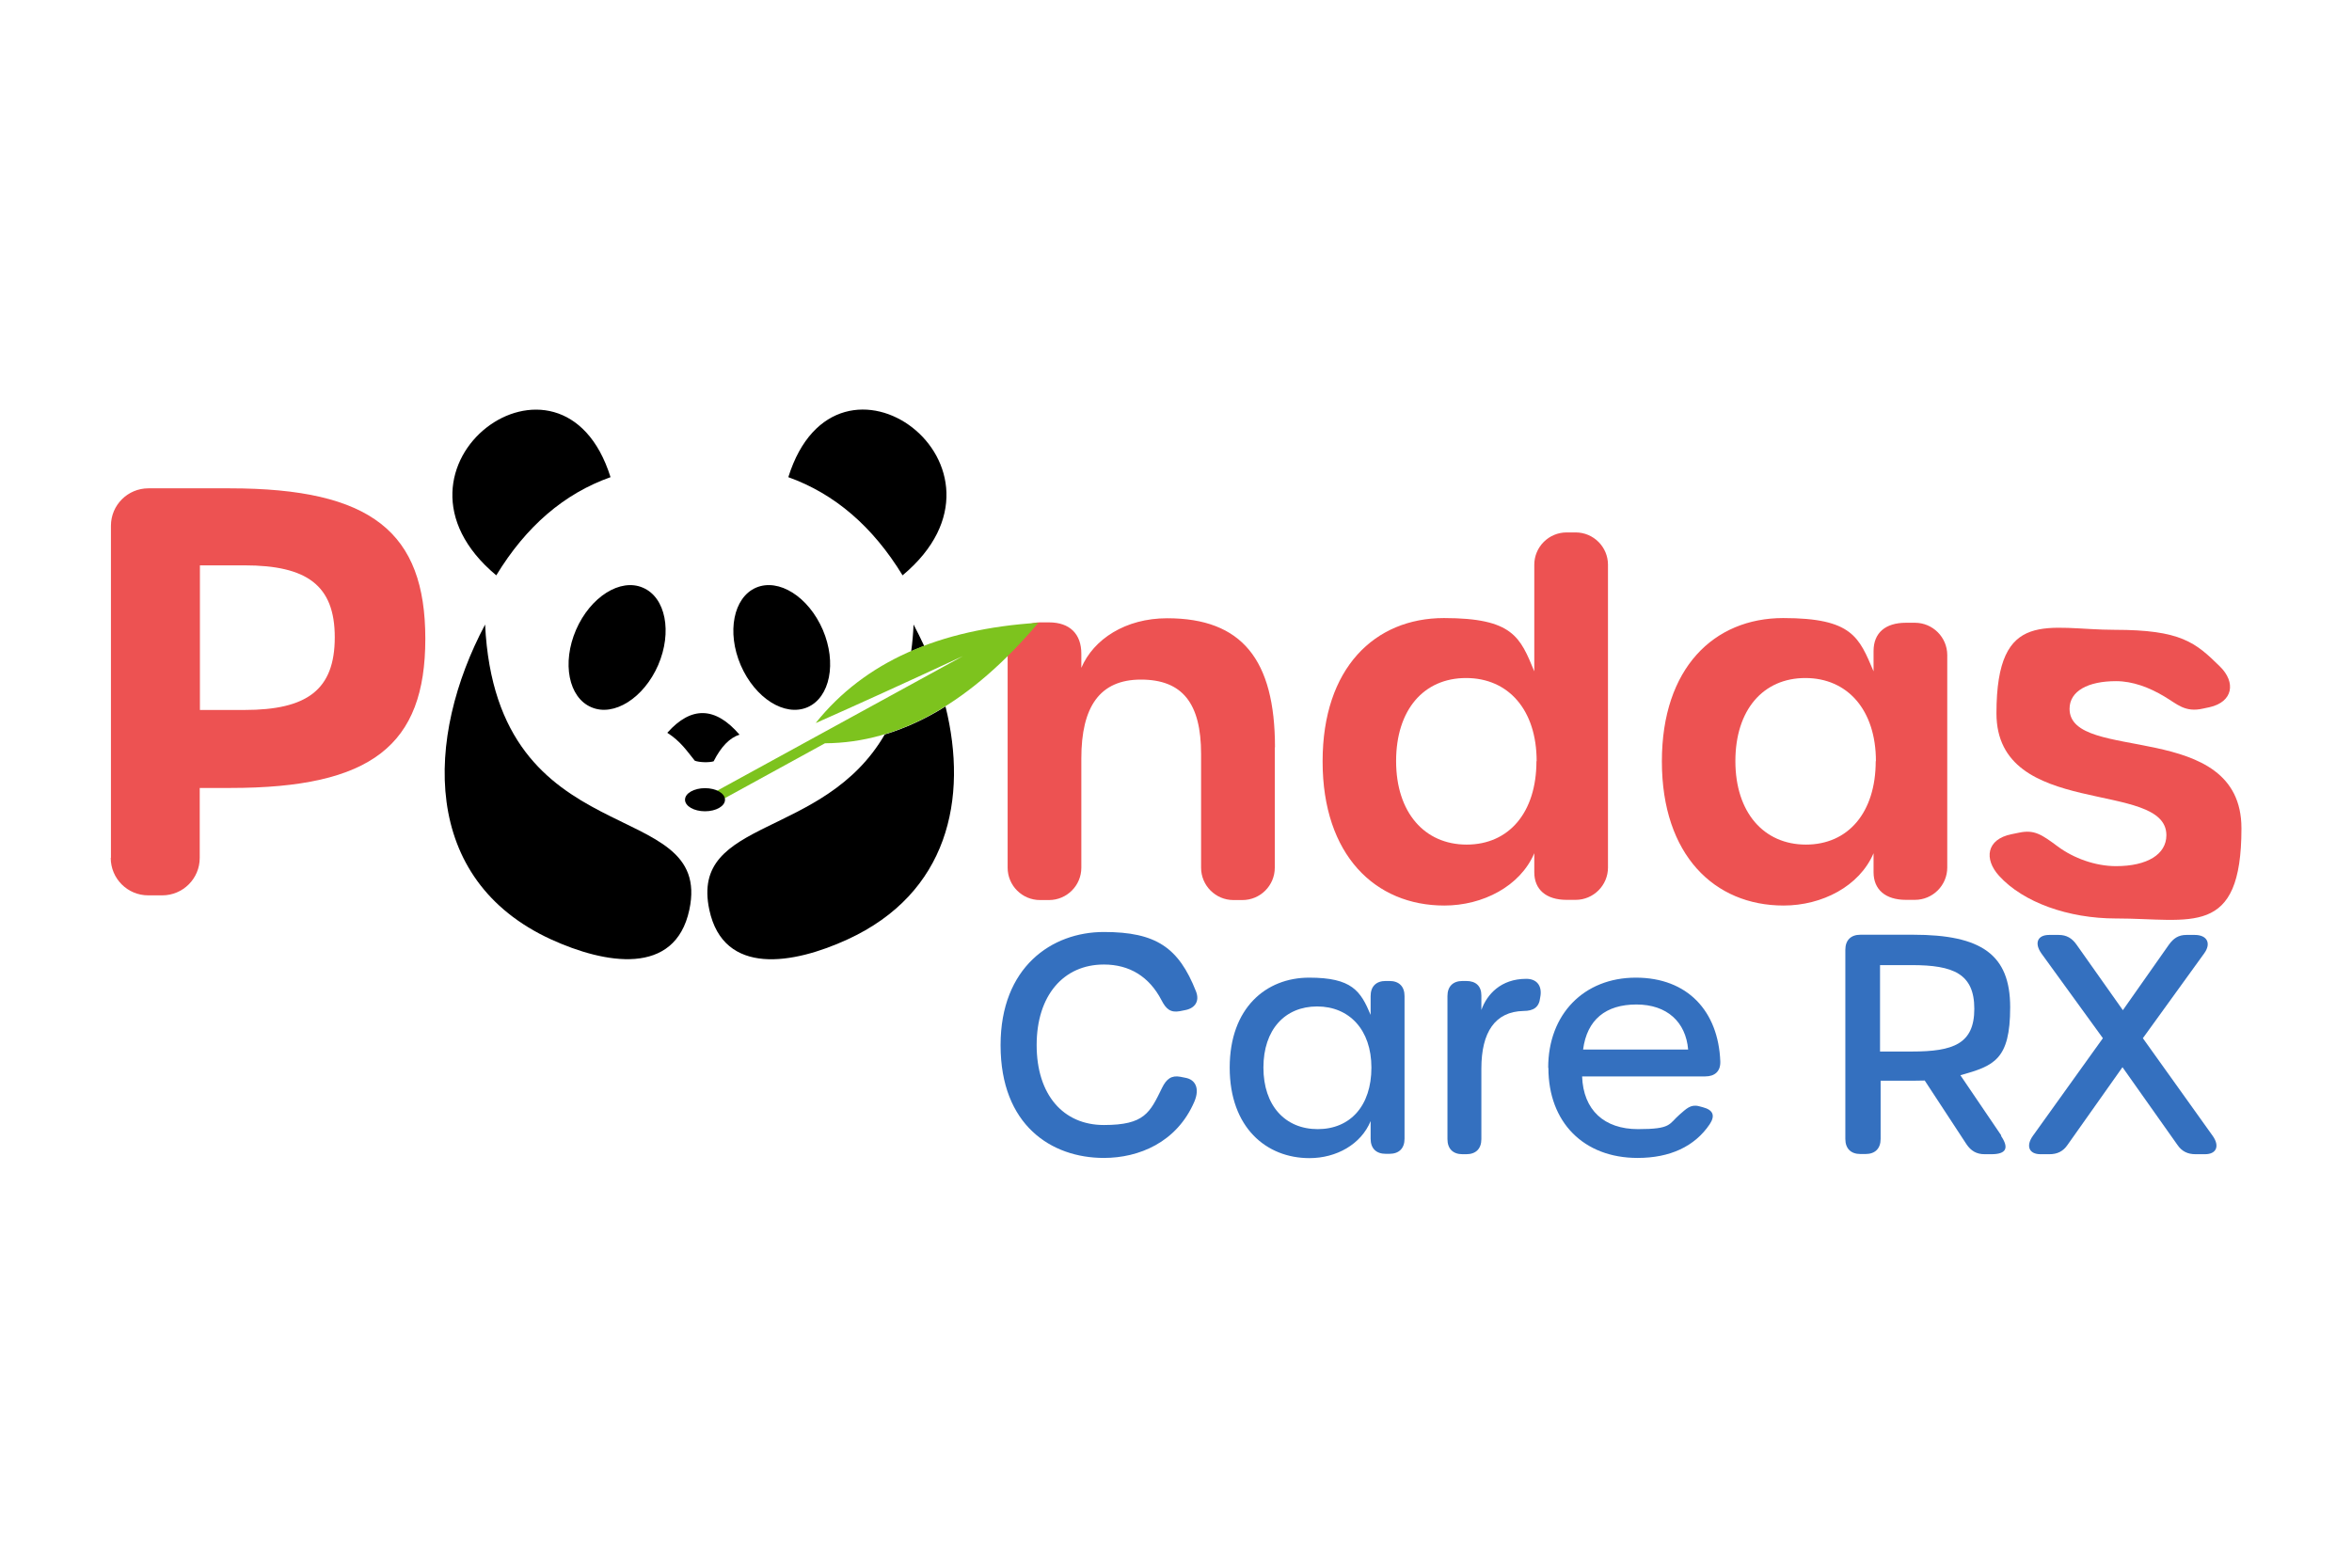 <svg viewBox="0 0 1200 800" version="1.1" xmlns="http://www.w3.org/2000/svg" id="Layer_1">
  
  <defs>
    <style>
      .st0 {
        fill: #7dc31e;
      }

      .st0, .st1 {
        fill-rule: evenodd;
      }

      .st2 {
        fill: #3470bf;
      }

      .st3 {
        fill: #ed5252;
      }
    </style>
  </defs>
  <path d="M457.1,330.8" class="st3"></path>
  <g>
    <path d="M510.5,533.3c0-39.7,26-57.7,52.7-57.7s38.2,8,47,30.3c2,5.1-.6,8.7-5.7,9.6l-2.5.5c-4.8.9-7.1-1.1-9.4-5.6-6.3-12.1-16.4-18.2-29.4-18.2-20.6,0-34.3,15.8-34.3,41.1s13.5,40.8,34.3,40.8,23.5-6.3,29.7-19c2.2-4.5,4.8-6.5,9.4-5.6l2.5.5c5.1.9,7.4,5.4,4.6,12.1-9,21-28.5,28.8-46.2,28.8-26.8,0-52.7-16.7-52.7-57.5Z" class="st2"></path>
    <path d="M627.4,544.8c0-30.5,18.6-45.9,40.5-45.9s26.3,6.8,31.4,19v-9.6c0-4.9,2.8-7.7,7.7-7.7h1.9c4.9,0,7.7,2.8,7.7,7.7v72.8c0,4.9-2.8,7.7-7.7,7.7h-1.9c-4.9,0-7.7-2.8-7.7-7.7v-9c-4.9,11.9-17.5,18.9-31.2,18.9-22,0-40.7-15.6-40.7-46.2ZM699.7,544.8c0-19.3-11.3-31.2-27.7-31.2s-27.4,11.8-27.4,31.2,11.1,31.4,27.7,31.4,27.4-11.9,27.4-31.4Z" class="st2"></path>
    <path d="M778.7,499.5c5.3,0,7.9,3.4,7.3,8.4l-.2,1.2c-.5,4.9-3.4,6.8-8.5,6.8-14.5.3-21.5,10.8-21.5,29.4v36c0,4.9-2.8,7.7-7.7,7.7h-1.9c-4.9,0-7.7-2.8-7.7-7.7v-73c0-4.9,2.8-7.7,7.7-7.7h1.9c4.9,0,7.7,2.6,7.7,7.4v7.4c2.8-7.9,9.9-15.9,22.9-15.9h0Z" class="st2"></path>
    <path d="M789.9,544.8c0-27.2,18.2-45.9,44.7-45.9s42.1,17.2,43.1,42.7c.2,5.1-2.8,7.7-7.7,7.7h-62.8c.6,17.2,11.3,26.9,28.5,26.9s15.6-2.5,21.2-7.4c3.4-2.9,5.6-5.4,9.9-4.3l1.9.5c5.4,1.4,6.5,4.3,3.6,8.7-7.7,11.4-20.3,17.2-36.8,17.2-27.5,0-45.5-18.2-45.5-45.9ZM861.3,535.6c-1.2-14.1-10.8-23-26.4-23s-25.2,7.7-27.2,23h53.7Z" class="st2"></path>
    <path d="M1020.9,579.6c4.2,6.2,2.8,9.4-4.9,9.4h-3.4c-4.2,0-7-1.7-9.3-5.1l-21.3-32.5c-2,0-4.1.1-6.3.1h-16.2v29.7c0,4.9-2.8,7.7-7.7,7.7h-2.6c-4.9,0-7.7-2.8-7.7-7.7v-96.5c0-4.9,2.8-7.7,7.7-7.7h26.9c34.8,0,49.5,10.1,49.5,37s-8.3,29.9-25.4,34.7l20.9,30.8ZM1007.3,514.8c0-17.9-10.7-22.3-31.9-22.3h-16.2v44.1h16.2c21.2,0,31.9-3.9,31.9-21.8Z" class="st2"></path>
    <path d="M1041.1,589c-5.9,0-7.6-4.2-3.9-9.4l35.7-49.8-31.4-43.3c-3.7-5.3-1.9-9.4,4-9.4h4.9c4,0,6.8,1.7,9.1,5l23.6,33.4,23.4-33.3c2.4-3.4,5-5.1,9-5.1h4.3c6.3,0,8.5,4.3,4.8,9.4l-31.3,43.3,35.6,49.8c3.7,5.2,2,9.4-3.9,9.4h-4.8c-4,0-7-1.4-9.3-4.8l-28-39.6-28,39.6c-2.3,3.4-5.3,4.8-9.3,4.8h-4.8,0Z" class="st2"></path>
  </g>
  <path d="M56.6,437.8v-169.5c0-10.6,8.6-19.1,19.1-19.1h41.5c72.5,0,99.8,22.5,99.8,76.8s-27.4,76.1-99.4,76.1h-15.7v35.7c0,10.6-8.6,19.1-19.1,19.1h-7.2c-10.6,0-19.1-8.6-19.1-19.1ZM170.8,325.2c0-26.5-14.2-36.7-46.1-36.7h-22.7v73.8h22.7c32,0,46.1-10.3,46.1-37.1Z" class="st3"></path>
  <path d="M650.4,381.4v61.4c0,9.1-7.4,16.5-16.5,16.5h-4.6c-9.1,0-16.5-7.4-16.5-16.5v-58c0-26-9.6-38-30.7-38s-30.4,14-30.4,40.2v55.8c0,9.1-7.4,16.5-16.5,16.5h-4.6c-9.1,0-16.5-7.4-16.5-16.5v-108.7c0-9.1,7.4-16.5,16.5-16.5h4.6c10.6,0,16.5,5.9,16.5,16v7.2c6.2-14.6,22.5-25.3,43.8-25.3,38.1,0,55,21.1,55,65.9Z" class="st3"></path>
  <path d="M674.8,388.5c0-47.6,26.6-73.1,61.9-73.1s38.9,9.8,46.1,27.2v-54.4c0-9.1,7.4-16.5,16.5-16.5h4.6c9.1,0,16.5,7.4,16.5,16.5v154.5c0,9.1-7.4,16.5-16.5,16.5h-4.6c-10.4,0-16.5-5.2-16.5-14.1v-9.7c-7.2,16.9-26.3,26.7-45.9,26.7-35.3,0-62.1-25.8-62.1-73.5ZM784,388.4c0-26.1-14.4-42.4-36-42.4s-35.7,16.2-35.7,42.4,14.5,42.6,36,42.6,35.6-16.3,35.6-42.6Z" class="st3"></path>
  <path d="M847.9,388.5c0-47.6,26.6-73.1,61.9-73.1s38.7,9.8,46.1,27.2v-10.4c0-9.2,6-14.4,16.5-14.4h4.6c9.1,0,16.5,7.4,16.5,16.5v108.4c0,9.1-7.4,16.5-16.5,16.5h-4.6c-10.4,0-16.5-5.2-16.5-14.1v-9.7c-7.2,16.9-26.3,26.7-45.9,26.7-35.3,0-62.1-25.8-62.1-73.5ZM957.1,388.4c0-26.1-14.5-42.4-36-42.4s-35.7,16.2-35.7,42.4,14.5,42.6,36,42.6,35.6-16.3,35.6-42.6Z" class="st3"></path>
  <g>
    <path d="M253.2,293.6c15.2-25,34.6-41.7,58.3-50.1-24.7-78.8-124.7-5.3-58.3,50.1" class="st1"></path>
    <path d="M247.5,318.7c-30.6,57.6-33.1,130.1,33.7,160.7,27.4,12.5,63.2,19,70.5-15.1,12.7-59.5-98.4-25.9-104.2-145.6" class="st1"></path>
    <path d="M328,299.9c-11.5-5-26.8,4.7-34.1,21.5-7.3,16.9-3.8,34.6,7.8,39.5,11.5,5,26.8-4.7,34.1-21.5,7.3-16.9,3.8-34.6-7.8-39.5" class="st1"></path>
    <path d="M402.2,243.5c23.7,8.5,43.1,25.2,58.3,50.1,66.4-55.4-33.6-129-58.3-50.1" class="st1"></path>
    <path d="M451.4,374.8c-31.2,53.8-99.6,42.2-89.5,89.5,7.3,34.1,43.1,27.7,70.5,15.1,51.2-23.5,61.7-71.7,50-118.9-10.2,6.4-20.5,11.1-31,14.3" class="st1"></path>
    <path d="M464.9,332.3c2.2-.9,4.4-1.8,6.6-2.7-1.7-3.7-3.5-7.3-5.4-10.9-.2,4.8-.6,9.3-1.2,13.6" class="st1"></path>
    <path d="M385.7,299.9c-11.5,5-15,22.7-7.8,39.5,7.3,16.9,22.5,26.5,34.1,21.5,11.5-5,15-22.7,7.8-39.5-7.3-16.9-22.5-26.5-34.1-21.5" class="st1"></path>
    <path d="M340.4,373.9c7,4.5,10,9.3,14.1,14.3,2.4.9,7.3,1,9.6.3,3.8-7.5,8.2-12,13.2-13.6-12.3-14.3-24.6-14.7-36.8-1" class="st1"></path>
    <path d="M416.4,368.9c20.8-9.2,45.8-20.6,74.9-34.1-87.2,47.8-130.9,71.7-130.9,71.7-.7,1.5-.2,3.2,1.6,5.1,39.3-21.5,58.9-32.3,58.9-32.3,38.1-.2,74.4-20.7,108.9-61.5-51,3.2-88.8,20.2-113.5,51" class="st0"></path>
    <path d="M359.7,402.2c-5.6,0-10.2,2.6-10.2,5.9s4.6,5.9,10.2,5.9,10.2-2.6,10.2-5.9-4.6-5.9-10.2-5.9" class="st1"></path>
  </g>
  <path d="M1079.5,468.7c-24,0-47.2-8.1-59.6-21.8-7.7-8.5-6.5-18.6,6.4-21.2l3.9-.8c7.7-1.6,11.4.9,19.6,7,8.2,6.1,19.3,10.1,29.8,10.1,15.9,0,25.7-6,25.7-15.8,0-28.7-86.7-7.9-86.7-62.2s26.4-42.6,60.3-42.6,41.3,6.5,53.7,18.7c8.3,8.1,6.7,18.1-5.3,20.8l-3.3.7c-9.2,2.1-13.2-2.3-19.6-6.1-7.8-4.7-16.3-7.9-24.8-7.9-14.2,0-23.7,5-23.7,14.1,0,28,87.7,4.8,87.7,61s-25.7,46-64,46h0Z" class="st3"></path>
</svg>
